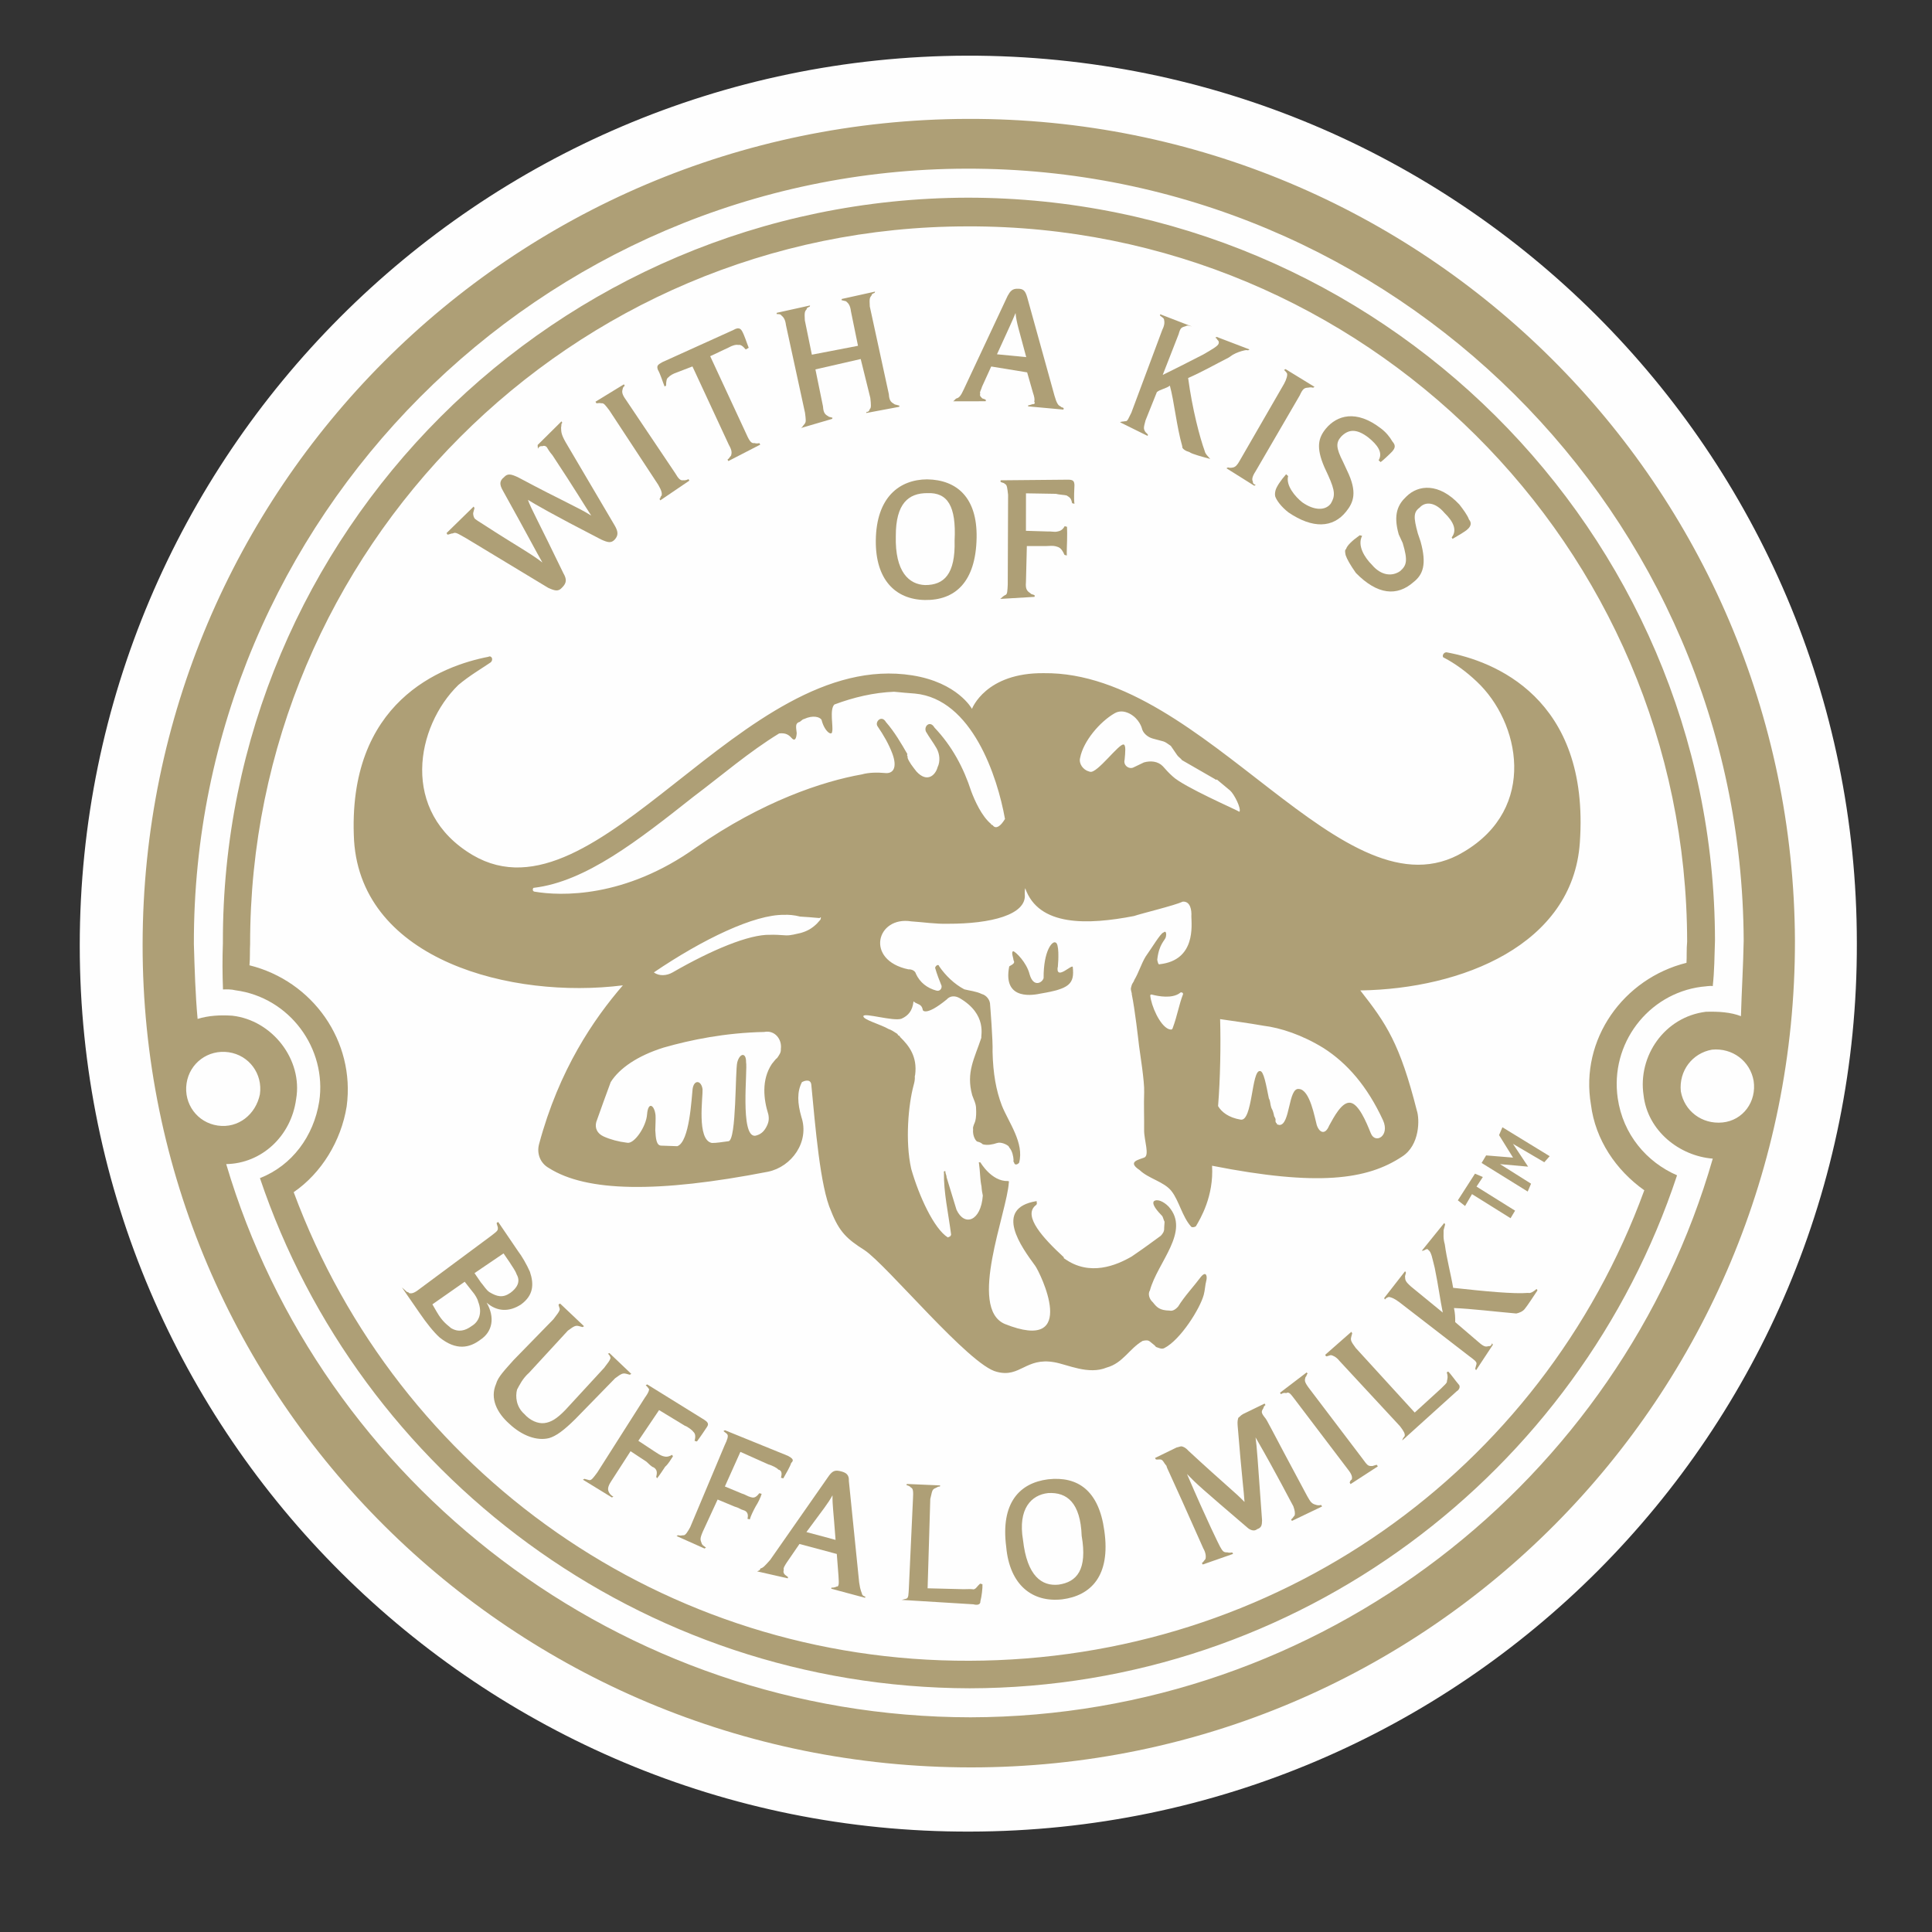 <?xml version="1.0" encoding="utf-8"?>
<!-- Generator: Adobe Illustrator 22.0.1, SVG Export Plug-In . SVG Version: 6.00 Build 0)  -->
<svg version="1.1" id="Layer_1" xmlns="http://www.w3.org/2000/svg" xmlns:xlink="http://www.w3.org/1999/xlink" x="0px" y="0px"
	 viewBox="0 0 160 160" style="enable-background:new 0 0 160 160;" xml:space="preserve">
<rect x="0" y="0" width="160" height="160" fill="#333333" stroke="none"/>
<style type="text/css">
	.st0{fill:#FEFEFE;}
	.st1{fill:#AE9F76;}
</style>
<desc>Created with Sketch.</desc>
<g id="Bacio---Final-Design">
	<g id="homepage" transform="translate(-1123, -1001)">
		<g id="ABOUT" transform="translate(0, 900)">
			
				<g id="KOBM---Gold" transform="translate(1203.678, 179.114) rotate(15) translate(-1203.678, -179.114) translate(1129.678, 104.614)">
				<g id="Group-3_1_" transform="translate(0, 0.755)">
					<path id="Fill-1_1_" class="st0" d="M54.4,2.9C15.3,13.5-8,53.9,2.5,93.1s51.1,62.4,90.2,51.8c39.3-10.6,62.5-51,51.9-90.1
						C134.1,15.6,93.7-7.7,54.4,2.9"/>
				</g>
				<path id="Fill-4_1_" class="st1" d="M33.2,53.7c0.4,0.4,0.5,0.7,0.2,1.2c-0.2,0.4-0.5,0.4-1.1,0.3L24.7,53
					c-0.8-0.2-1-0.3-1.2-0.1c-0.1,0-0.3,0.2-0.4,0.2L23,53l1.6-2.7l0.1,0.1c0,0.1,0,0.3,0,0.4c0,0.1,0.1,0.3,0.2,0.4
					c0.1,0.1,0.5,0.2,0.8,0.3c3.4,1.1,4.4,1.3,5.6,1.8c-0.8-0.8-1.6-1.7-4.7-4.9c-0.4-0.4-0.5-0.7-0.2-1.1c0.2-0.4,0.5-0.4,1.1-0.3
					c4.3,1,5.4,1.1,6.7,1.5c-0.9-0.8-1.8-1.7-4.4-4c-0.3-0.2-0.5-0.4-0.6-0.5c-0.1-0.1-0.3-0.1-0.4,0c-0.2,0-0.3,0.2-0.3,0.3
					L28.4,44l1.4-2.4l0.1,0.1c-0.1,0.1,0,0.2,0,0.4c0.1,0.3,0.1,0.5,0.7,1.1l5.7,5.6c0.4,0.4,0.5,0.7,0.3,1.1s-0.5,0.4-1.1,0.3
					c-4.6-1-6-1.4-6.7-1.6C29.2,49.2,30.1,50.1,33.2,53.7"/>
				<path id="Fill-6_1_" class="st1" d="M39.4,45.8l-0.1-0.1c0.1-0.1,0-0.2,0.1-0.3c0-0.2-0.1-0.4-0.5-0.8l-5.5-4.9
					c-0.4-0.3-0.6-0.5-0.8-0.4c-0.2,0-0.3,0.1-0.4,0.1l-0.1-0.1l1.9-2l0.1,0.1C34,37.5,34,37.6,34,37.7c0,0.2,0,0.4,0.5,0.8l5.5,4.8
					c0.4,0.4,0.6,0.5,0.8,0.4c0.1,0,0.3-0.1,0.4-0.2l0.1,0.1L39.4,45.8z"/>
				<path id="Fill-8_1_" class="st1" d="M44,41.2l-0.1-0.1c0.1-0.1,0.1-0.2,0.2-0.4c0-0.2,0-0.4-0.4-0.8l-4.6-5.5L38,35.2
					c-0.3,0.2-0.5,0.4-0.6,0.6c-0.1,0.1-0.1,0.3,0,0.7l-0.1,0.1c-0.3-0.4-0.6-0.9-0.9-1.2c-0.2-0.3-0.1-0.4,0.2-0.7l5-4.1
					c0.3-0.3,0.5-0.3,0.7-0.1c0.3,0.3,0.6,0.8,0.9,1.2L43,31.9c-0.3-0.2-0.5-0.3-0.7-0.2c-0.2,0-0.5,0.2-0.7,0.4l-1.3,1.1l4.6,5.5
					c0.4,0.5,0.6,0.6,0.8,0.5c0.1,0,0.2,0,0.4-0.1l0.1,0.1L44,41.2z"/>
				<path id="Fill-10_1_" class="st1" d="M49.1,37L49.1,37c0.1-0.1,0.1-0.2,0.2-0.4c0.1-0.2,0-0.4-0.2-0.9l-3.4-6.6
					c-0.2-0.5-0.4-0.6-0.6-0.7c-0.1-0.1-0.3,0-0.4,0l0-0.1l2.5-1.3l0,0.1c-0.1,0.1-0.2,0.1-0.2,0.3c-0.1,0.2-0.1,0.3,0.1,0.9
					l1.3,2.6l3.5-1.7l-1.3-2.6c-0.2-0.5-0.4-0.6-0.6-0.7c-0.1,0-0.3,0-0.4,0l0-0.1l2.5-1.3l0,0.1c-0.1,0.1-0.2,0.1-0.2,0.3
					c-0.1,0.2-0.1,0.3,0.1,0.9l3.4,6.6c0.2,0.6,0.4,0.6,0.7,0.7c0.1,0,0.3,0,0.4,0l0,0.1L54,34.4l0-0.1c0.1,0,0.2-0.1,0.2-0.3
					c0.1-0.1,0-0.4-0.2-0.9l-1.6-2.9L49,32l1.4,2.8c0.2,0.6,0.4,0.6,0.7,0.7c0.1,0,0.2,0,0.3,0l0,0.1L49.1,37z"/>
				<path id="Fill-12_1_" class="st1" d="M65.6,26.5c-1.2-2.1-1.5-2.5-1.8-3.3c-0.1,0.8-0.2,1.3-0.6,3.7L65.6,26.5z M60.7,31.6
					L60.7,31.6c0.1-0.1,0.1-0.2,0.2-0.3c0.2-0.1,0.3-0.3,0.4-0.9l1.5-8.4c0.1-0.4,0.2-0.7,0.7-0.8c0.4-0.1,0.6,0,0.9,0.5l4.3,7.3
					c0.3,0.5,0.5,0.7,0.7,0.7c0.1,0.1,0.2,0,0.3,0.1l0,0.1l-2.9,0.5l0-0.1c0.1,0,0.3-0.2,0.4-0.2c0.1-0.1,0.1-0.1,0-0.2
					c0-0.2-0.1-0.4-0.3-0.7l-0.9-1.5l-3,0.3l-0.3,1.8c0,0.3-0.1,0.5,0,0.6c0,0.1,0,0.2,0.2,0.3c0.1,0.1,0.2,0,0.4,0.1l0,0.1
					L60.7,31.6z"/>
				<path id="Fill-14_1_" class="st1" d="M74.5,29.7L74.5,29.7c0.1-0.1,0.2-0.1,0.4-0.2c0.2,0,0.2-0.4,0.3-0.8l0.7-7.3
					c0.1-0.5,0-0.7-0.1-0.9c-0.1-0.1-0.2-0.1-0.4-0.2l0-0.1l2.8,0.3L78,20.5c-0.1,0-0.2,0-0.3,0.1c-0.3,0.2-0.4,0.2-0.4,0.8L76.9,25
					c0.8-0.7,1.7-1.5,2.8-2.5c0.6-0.6,1-1,1-1.2c0-0.1,0-0.2-0.2-0.3c-0.1-0.1-0.1-0.1-0.2-0.1l0.1-0.1l2.9,0.3l-0.1,0.1
					c-0.2,0-0.3,0.1-0.5,0.2c-0.3,0.2-0.5,0.3-0.9,0.8c-1,0.9-1.8,1.7-2.8,2.5c1,2.4,2.2,4.5,2.9,5.5c0.1,0.2,0.3,0.3,0.6,0.5l0,0
					c-0.6,0-1.6,0-1.8-0.1c-0.3,0-0.7-0.1-0.7-0.3c-0.9-1.5-1.6-3.4-2.3-4.6c-0.2,0.3-0.7,0.5-0.9,0.8L76.5,29c0,0.6,0,0.7,0.2,0.9
					c0.1,0.1,0.2,0.1,0.3,0.2l0,0.1L74.5,29.7z"/>
				<path id="Fill-16_1_" class="st1" d="M84,31.1l0.1-0.1c0.1,0,0.2,0,0.4-0.1c0.2-0.1,0.3-0.3,0.4-0.7l1.9-7.1
					c0.1-0.4,0.1-0.8,0-0.9s-0.3-0.2-0.3-0.2l0.1-0.1l2.7,0.8l-0.1,0.1c-0.1,0-0.2,0-0.4,0.1c-0.3,0.1-0.4,0.2-0.5,0.8l-1.9,7
					c-0.2,0.6-0.1,0.8,0,0.9c0,0.1,0.1,0.2,0.3,0.2l-0.1,0.1L84,31.1z"/>
				<path id="Fill-18_1_" class="st1" d="M89.1,30.4c0,0.8,1,1.5,1.7,1.8c1.1,0.4,2,0.2,2.3-0.5c0.2-0.7,0.1-1.1-0.8-2.2l-0.5-0.6
					c-1.1-1.4-1.1-2.2-0.7-3.1c0.6-1.3,2-2.2,4.4-1.2c0.5,0.2,0.9,0.5,1.2,0.8c0.3,0.2,0.4,0.4,0.2,0.8c-0.1,0.2-0.6,1-0.7,1.1
					L96,27.2c0.2-0.7-0.4-1.2-1.3-1.6c-1.2-0.5-1.8-0.2-2.2,0.5c-0.3,0.6-0.2,1,0.7,2l0.5,0.6c1.3,1.5,1.2,2.4,0.8,3.3
					c-0.7,1.6-2.3,2.1-4.6,1.3c-0.7-0.3-1.2-0.7-1.4-1c-0.1-0.2-0.1-0.4-0.1-0.5c0-0.3,0.2-0.9,0.5-1.5L89.1,30.4z"/>
				<path id="Fill-20_1_" class="st1" d="M96.3,33.6c-0.2,0.9,0.7,1.7,1.4,2.1c1,0.7,1.9,0.5,2.4-0.1c0.4-0.6,0.4-1-0.4-2.3
					l-0.5-0.6c-0.9-1.5-0.7-2.4-0.2-3.2c0.7-1.2,2.3-1.8,4.4-0.5c0.4,0.3,0.9,0.7,1.1,1c0.3,0.2,0.3,0.5,0.1,0.8
					c-0.1,0.2-0.7,0.8-1,1.1l-0.1-0.1c0.3-0.7-0.2-1.3-1.1-1.8c-1-0.7-1.8-0.5-2.1,0.1c-0.4,0.5-0.3,0.9,0.4,2.1l0.4,0.6
					c1,1.7,0.9,2.6,0.3,3.4c-1,1.5-2.6,1.8-4.8,0.5c-0.6-0.5-1-0.9-1.2-1.2c-0.1-0.2-0.2-0.4-0.1-0.5c0-0.3,0.3-0.8,0.8-1.4
					L96.3,33.6z"/>
				<path id="Fill-22_1_" class="st1" d="M41.8,112.2c0.3,0.2,0.6,0.5,0.9,0.6c0.7,0.2,1.2,0.2,1.7-0.4c0.4-0.5,0.6-1.1,0.1-1.6
					c-0.2-0.3-0.6-0.6-0.8-0.8l-0.7-0.6l-1.9,2.2L41.8,112.2z M38.9,115.5c0.7,0.7,1.1,0.8,1.5,1c0.7,0.2,1.2-0.1,1.6-0.6
					c0.5-0.5,0.6-1.3,0-2.1c-0.1-0.2-0.4-0.5-0.7-0.7l-0.8-0.6l-2.1,2.5L38.9,115.5z M36,114.5c0.1,0.1,0.2,0,0.3,0.1
					c0.2,0,0.4-0.1,0.7-0.5l4.6-5.8c0.3-0.4,0.5-0.6,0.4-0.8c0-0.1-0.2-0.3-0.2-0.4l0.1-0.1l2.2,1.9c0.4,0.3,1,0.9,1.4,1.4
					c0.6,0.9,0.8,1.8,0,2.8c-0.8,0.9-1.8,1.1-2.8,0.6c1,1,1.1,2.2,0.3,3.1c-0.7,0.9-1.7,1.4-3.3,0.7c-0.6-0.3-1.4-0.9-2.1-1.5
					l-2-1.7L36,114.5z"/>
				<path id="Fill-24_1_" class="st1" d="M48.6,112.2l2.4,1.3l-0.1,0.1c-0.1,0-0.2,0-0.3,0c-0.3,0-0.4,0.1-0.8,0.6l-2.2,4.2
					c-0.4,0.6-0.5,1.2-0.6,1.6c0,0.6,0.3,1.4,1.1,1.8c0.6,0.4,1.3,0.5,1.8,0.3c0.5-0.2,0.9-0.6,1.4-1.5l2.2-4.2
					c0.2-0.5,0.3-0.7,0.3-0.9c0-0.1-0.2-0.3-0.3-0.3l0.1-0.1l2.2,1.2l-0.1,0.1c-0.1,0-0.2,0-0.3,0c-0.3,0-0.4,0.1-0.8,0.6l-2.3,4.1
					c-0.7,1.2-1.2,1.8-1.7,2.1c-0.9,0.5-2.2,0.4-3.5-0.3c-1.2-0.6-2.1-1.6-1.9-2.9c0-0.6,0.4-1.3,0.9-2.3l2.3-4.1
					c0.2-0.5,0.3-0.7,0.3-0.9c0-0.1-0.2-0.3-0.2-0.4L48.6,112.2z"/>
				<path id="Fill-26_1_" class="st1" d="M54.2,125.8l0.1-0.1c0.1,0,0.2,0,0.4,0c0.2,0,0.3-0.3,0.5-0.8l2.2-7
					c0.2-0.5,0.2-0.8,0.1-0.8c-0.1-0.1-0.3-0.2-0.3-0.2l0.1-0.1l5.3,1.6c0.3,0.1,0.5,0.2,0.4,0.5s-0.3,0.9-0.5,1.4l-0.2,0
					c0-0.4-0.1-0.6-0.3-0.7c-0.1-0.1-0.6-0.3-0.8-0.3l-2.4-0.7l-1,2.9l1.5,0.5c0.3,0.1,0.6,0.2,0.8,0.2c0.2,0,0.4,0,0.7-0.3l0.1,0.1
					c-0.1,0.3-0.2,0.7-0.4,1c-0.1,0.3-0.3,0.9-0.4,1.1l-0.1-0.1c0-0.4-0.1-0.6-0.4-0.7c-0.2,0-0.5-0.2-0.7-0.3l-1.5-0.5l-0.9,2.8
					c-0.2,0.6-0.1,0.8,0.1,1c0.1,0.1,0.3,0.2,0.4,0.2l-0.1,0.1L54.2,125.8z"/>
				<path id="Fill-28_1_" class="st1" d="M62.9,128.3l0.1-0.1c0.1,0,0.2,0,0.4-0.1c0.2,0,0.3-0.4,0.4-0.8l1-7.3
					c0.1-0.5,0.1-0.8,0-0.9c-0.1-0.1-0.2-0.1-0.4-0.2l0.1-0.1l5.6,0.7c0.4,0.1,0.6,0.2,0.4,0.5c0,0.3-0.2,1-0.3,1.4l-0.2,0
					c0-0.4-0.1-0.6-0.4-0.6c-0.1-0.1-0.6-0.2-0.9-0.2l-2.5-0.4l-0.5,3.1l1.5,0.2c0.3,0,0.5,0.1,0.8,0.1c0.2,0,0.4,0,0.6-0.5l0.2,0
					c0,0.3-0.1,0.8-0.2,1.1c-0.1,0.4-0.2,0.9-0.2,1.2l-0.2,0c0-0.4-0.2-0.6-0.5-0.6s-0.4-0.1-0.8-0.1l-1.5-0.2l-0.5,2.9
					c-0.1,0.7,0,0.7,0.2,1c0.1,0.1,0.2,0.1,0.4,0.2l-0.1,0.1L62.9,128.3z"/>
				<path id="Fill-30_1_" class="st1" d="M75.7,125.2c-0.8-2.3-1-2.7-1.2-3.5c-0.2,0.8-0.4,1.2-1.3,3.5L75.7,125.2z M70.1,129.4
					L70.1,129.4c0.1-0.1,0.2-0.1,0.2-0.3c0.2-0.1,0.3-0.3,0.6-0.9l2.9-8c0.2-0.5,0.4-0.6,0.9-0.6c0.4,0,0.7,0.1,0.8,0.6l3,7.9
					c0.3,0.7,0.4,0.7,0.5,0.9c0.1,0.1,0.2,0.1,0.3,0.1l0,0.1l-2.9,0l0-0.1c0.1,0,0.3-0.1,0.4-0.2c0.1,0,0.1-0.1,0.1-0.2
					c0-0.1-0.1-0.4-0.2-0.7l-0.6-1.7l-3.2,0l-0.6,1.7c-0.1,0.3-0.2,0.6-0.1,0.7c0,0.1,0,0.2,0.1,0.3c0.1,0.1,0.2,0.1,0.4,0.2l0,0.1
					L70.1,129.4z"/>
				<path id="Fill-32_1_" class="st1" d="M82.2,128.6c0.1,0,0.2-0.1,0.4-0.2c0.2-0.1,0.1-0.4,0-0.9l-1.6-7.3
					c-0.1-0.5-0.2-0.8-0.4-0.8c-0.1-0.1-0.3-0.1-0.4-0.1l0-0.1l2.7-0.6l0,0.1c-0.1,0-0.2,0.1-0.3,0.2c-0.3,0.2-0.2,0.4-0.2,1
					l1.7,7.2l2.9-0.7c0.3-0.1,0.7-0.2,0.8-0.2c0.2-0.1,0.2-0.3,0.4-0.6l0.2,0c0.1,0.3,0.2,1,0.2,1.4c0.1,0.3-0.2,0.4-0.5,0.4
					L82.2,128.6L82.2,128.6z"/>
				<path id="Fill-34_1_" class="st1" d="M91.7,116.9c-1.3,0.5-2.1,1.9-1,4.3c1.1,2.8,2.5,3.3,3.8,2.8c1.4-0.6,2-1.8,0.8-4.4
					C94.5,117,93.2,116.4,91.7,116.9 M95.1,125.1c-2.3,0.9-4.5,0-5.6-3c-1.4-3.4-0.3-5.4,1.9-6.3c2.3-0.9,4.3-0.2,5.6,2.9
					C98.5,122.2,97.3,124.2,95.1,125.1"/>
				<path id="Fill-36_1_" class="st1" d="M105.6,119.3l-0.1-0.1c0.1-0.1,0.1-0.2,0.2-0.4c0-0.2-0.1-0.5-0.4-0.8
					c-4.6-5.7-4.7-5.7-4.7-5.8c-0.3-0.2-0.4-0.4-0.6-0.4c-0.1,0-0.3,0.1-0.4,0.1l-0.1-0.1l1.5-1.3c0.2-0.1,0.3-0.2,0.4-0.2
					s0.3,0,0.6,0.2c3.8,2,4.6,2.3,5.6,2.9c-0.3-0.9-0.7-1.8-2.2-6c-0.1-0.3-0.1-0.4-0.1-0.6c0.1-0.1,0.1-0.2,0.3-0.4l1.5-1.3
					l0.1,0.1c-0.1,0.1-0.1,0.2-0.1,0.3c-0.1,0.3-0.1,0.4,0.3,0.7c0.3,0.2,0.3,0.3,5.1,5.4c0.4,0.4,0.5,0.5,0.9,0.5
					c0.1,0,0.2,0,0.4-0.1l0.1,0.1l-2.1,1.8l-0.1-0.1c0.1-0.1,0.1-0.2,0.2-0.4c0-0.2-0.1-0.4-0.3-0.7c-0.3-0.3-2-2.2-4.5-4.7
					c0.3,0.7,0.6,1.6,2.3,6.5c0.1,0.4,0.1,0.6-0.2,0.8c-0.2,0.3-0.6,0.2-0.8,0.1c-4.6-2.2-5-2.4-6-3c2.6,3.3,4.1,5,4.2,5.1
					c0.3,0.3,0.4,0.4,0.7,0.3c0.1,0,0.2,0,0.4-0.1l0.1,0.1L105.6,119.3z"/>
				<path id="Fill-38_1_" class="st1" d="M115.7,109.7l-0.1-0.1c0-0.1,0-0.2,0.1-0.3c0-0.2-0.1-0.4-0.5-0.7l-5.8-4.5
					c-0.4-0.3-0.6-0.5-0.8-0.3c-0.2,0-0.3,0.1-0.4,0.2l-0.1-0.1l1.7-2.2l0.1,0.1c-0.1,0.1,0,0.2-0.1,0.3c0,0.3,0,0.4,0.5,0.8
					l5.8,4.5c0.5,0.4,0.6,0.5,0.9,0.4c0.1,0,0.3-0.2,0.4-0.2l0.1,0.1L115.7,109.7z"/>
				<path id="Fill-40_1_" class="st1" d="M118.9,105.1c0-0.1,0-0.2,0.1-0.4c0-0.2-0.2-0.4-0.6-0.7l-6.2-3.9
					c-0.4-0.3-0.7-0.3-0.8-0.3c-0.1,0-0.3,0.2-0.4,0.2l-0.1-0.1l1.6-2.4l0.1,0.1c0,0.1,0,0.2,0,0.3c0,0.3,0.1,0.4,0.6,0.8l6.1,3.9
					l1.6-2.5c0.1-0.2,0.4-0.6,0.3-0.7c0-0.2,0-0.4-0.2-0.7l0.1-0.1c0.2,0.1,0.8,0.6,1.1,0.8c0.2,0.1,0.2,0.4,0,0.6L118.9,105.1
					L118.9,105.1z"/>
				<path id="Fill-42_1_" class="st1" d="M123.3,97.9l-0.1-0.1c0-0.1,0-0.2,0-0.4c0-0.2-0.3-0.3-0.8-0.5l-6.7-2.8
					c-0.5-0.2-0.7-0.2-0.9-0.2c-0.1,0-0.3,0.2-0.3,0.3l-0.1-0.1l1.1-2.6l0.1,0.1c0,0.1,0,0.2,0,0.3c0.1,0.3,0.1,0.4,0.7,0.7l3.1,1.4
					c-0.5-1-0.9-2-1.6-3.4c-0.4-0.7-0.6-1.2-0.9-1.3c-0.1-0.1-0.2,0-0.3,0.1c-0.1,0.1-0.2,0.1-0.2,0.1l0,0l1.2-2.7l0.1,0.1
					c0,0.2,0,0.3,0,0.5c0.1,0.3,0.1,0.6,0.4,1.1c0.5,1.2,1.1,2.2,1.6,3.3c2.6-0.4,5-0.8,6.1-1.2c0.2,0,0.4-0.2,0.6-0.5l0.1,0.1
					c-0.2,0.6-0.5,1.5-0.6,1.7c-0.1,0.3-0.4,0.5-0.6,0.6c-1.7,0.3-3.8,0.6-5.1,0.9c0.2,0.4,0.3,0.7,0.4,1.1l2.3,1.1
					c0.6,0.3,0.7,0.2,0.9,0.1c0.1,0,0.2-0.1,0.2-0.3l0.1,0.1L123.3,97.9z"/>
				<path id="Fill-44_1_" class="st1" d="M60.6,39.5c-1.5,0.4-2.3,1.5-1.6,4.1c0.7,2.9,2.1,3.6,3.4,3.3c1.5-0.4,2.2-1.5,1.4-4.2
					C63.2,39.9,62.2,39,60.6,39.5 M62.7,48.1c-2.4,0.6-4.4-0.6-5.2-3.7c-0.9-3.5,0.6-5.4,2.8-6c2.4-0.6,4.4,0.4,5.2,3.6
					C66.4,45.6,65.1,47.5,62.7,48.1"/>
				<path id="Fill-46_1_" class="st1" d="M68.7,46.4L68.7,46.4c0.1-0.1,0.1-0.2,0.3-0.4c0.2-0.1,0.1-0.4,0-0.9l-1.9-7.2
					c-0.2-0.5-0.3-0.8-0.5-0.8c-0.1-0.1-0.3,0-0.4-0.1l0-0.1l5.4-1.5c0.4-0.1,0.5,0,0.6,0.3c0.1,0.4,0.2,1,0.4,1.5l-0.2,0
					c-0.2-0.4-0.3-0.4-0.6-0.5c-0.2,0-0.6,0.1-0.9,0.1l-2.4,0.6l0.8,3L71,40c0.3-0.1,0.6-0.1,0.8-0.2c0.2-0.1,0.4-0.2,0.5-0.6l0.2,0
					c0.1,0.3,0.2,0.7,0.3,1.1s0.2,0.9,0.3,1.2l-0.2,0C72.5,41,72.3,41,72,41c-0.2,0-0.5,0.1-0.8,0.2l-1.5,0.4l0.7,2.9
					c0.1,0.6,0.3,0.7,0.6,0.8c0.1,0.1,0.3,0,0.4,0.1l0,0.1L68.7,46.4z"/>
				<polygon id="Fill-48_1_" class="st1" points="119.4,83.2 123,84.3 122.8,85 119.2,83.9 118.9,85 118.2,84.7 119,82.2 
					119.7,82.3 				"/>
				<polygon id="Fill-50_1_" class="st1" points="124.3,79.8 121.4,79 123.1,80.5 123.1,80.5 120.8,80.9 123.7,81.8 123.6,82.5 
					119.3,81.2 119.5,80.5 121.7,80.1 120.1,78.6 120.2,77.9 124.6,79.2 				"/>
				<path id="Fill-52_1_" class="st1" d="M137.7,72.8c-1.6,0.6-3.3-0.1-4-1.6c-0.6-1.6,0.1-3.3,1.6-4c1.6-0.6,3.3,0.1,4,1.6
					C140,70.4,139.3,72.2,137.7,72.8 M90.3,136.5c-28.1,7.5-57-4.8-71.4-28.3c2.8-0.8,4.6-3.6,4.2-6.7c-0.3-3.3-3.6-5.8-6.9-5.3
					c-1,0.2-1.9,0.5-2.7,1c-0.7-1.9-1.3-3.9-1.9-5.9C2.4,57.3,22.7,21.9,56.8,12.7s69.4,11,78.7,45.1c0.5,2,0.9,4,1.4,6.1
					c-0.9-0.1-1.9,0.1-2.9,0.4c-3.2,1.3-4.5,5-3.2,8c1.1,2.8,4.2,4.1,6.9,3.6C137.2,103.6,118.4,128.9,90.3,136.5 M17.4,105.3
					c-1.7,0.2-3.2-1-3.4-2.7c-0.2-1.7,1-3.2,2.7-3.4c1.7-0.2,3.2,1,3.4,2.7C20.2,103.6,19.1,105.1,17.4,105.3 M55.8,8.7
					C19.3,18.6-2.2,56,7.5,92.4s47.3,57.9,83.9,48.1s58-47.4,48.2-83.8C129.7,20.4,92.3-1.2,55.8,8.7"/>
				<path id="Fill-54_1_" class="st1" d="M77.5,75c0-0.1-0.4-0.6-0.2-0.7c0.2,0,1.3,0.6,1.8,1.5c0.6,1,1.2,0.4,1.2,0
					c-0.6-2.2-0.1-3.2,0.2-3.1c0.3,0,0.6,1.3,0.7,1.9l0,0.1c0.2,1,1.1-0.7,1.2-0.4c0.5,1.3,0.2,1.8-2,2.8c-0.4,0.2-2.9,1.5-3.1-1.5
					C77.6,75.3,77.7,75.2,77.5,75"/>
				<path id="Fill-56_1_" class="st1" d="M110.5,79.9c0.9,1.1-0.1,2.1-0.7,1.3c-0.6-0.8-1.6-2.1-2.3-2c-0.7,0.1-1,1.5-1.2,2.3
					c-0.1,0.8-0.6,0.8-1,0.2c-0.3-0.5-1.3-2.7-2.2-2.5c-0.9,0.1,0.1,3.1-0.8,3.3c-0.1,0-0.2,0-0.2,0s0-0.1-0.1-0.1
					c0,0-0.1-0.1-0.1-0.2s-0.1-0.2-0.2-0.3c-0.1-0.2-0.2-0.4-0.4-0.6c-0.2-0.3-0.2-0.5-0.4-0.7c-0.5-1-1-2.1-1.3-2
					c-0.7,0.1,0.5,4.2-0.5,4.3c-1,0.1-1.7-0.2-2.1-0.6c-0.4-2.2-1.1-5-1.7-7c0.9-0.1,2.4-0.3,3.6-0.4c1.4-0.2,3.3-0.1,5.3,0.5
					C106.4,76.1,108.5,77.5,110.5,79.9 M86.3,56.9L86.3,56.9c-0.4-0.2-0.7-0.4-1-0.6c-0.5-0.3-1.1-0.2-1.6,0.1L83,57
					c-0.3,0.3-0.9,0.1-0.9-0.4c-0.1-0.6-0.2-1.2-0.4-1.2c-0.4,0-1.5,2.9-2.1,2.9l0,0c-0.1,0-0.1,0-0.1,0c-0.5,0-1-0.4-1-0.9
					c-0.1-1.4,0.8-3.3,1.8-4.3c0.3-0.3,0.7-0.4,1.2-0.3c0.9,0.2,1.3,0.9,1.3,0.9c0.2,0.4,0.7,0.6,1.1,0.6l0.9,0
					c0.2,0,0.4,0.1,0.7,0.2l0.7,0.6c0.1,0.1,0.4,0.2,0.5,0.3l3,0.8c0.1,0,0.1,0.1,0.2,0l1.3,0.6c0.4,0.2,1.3,1.2,1.2,1.5
					C92.1,58.2,87.4,57.5,86.3,56.9 M89.3,74.8c0.6,0,1.7-0.1,2.2-0.7c0.1-0.2,0.3-0.1,0.3,0c-0.1,0.9,0,1.9-0.1,2.9
					c0,0.2-0.1,0.2-0.3,0.2c-0.8-0.1-1.9-1.5-2.2-2.3C89.2,74.8,89.3,74.8,89.3,74.8 M73,64.7c-0.1-0.1-0.2,0-0.2-0.1
					c-0.9-0.4-1.8-1.5-2.3-2.2c-1.1-1.7-2.5-3.2-4.3-4.3c-0.5-0.5-0.9,0.1-0.6,0.5c0.4,0.4,0.8,0.7,1.2,1.1c0.4,0.4,0.6,1,0.5,1.5
					c0,0.7-0.5,1.5-1.6,0.8l0,0c-0.4-0.3-0.8-0.6-1-0.9c0-0.1-0.1-0.2-0.1-0.2c0-0.1,0-0.1,0-0.1c-0.7-0.7-1.5-1.5-2.4-2.1
					c-0.5-0.5-0.9,0.2-0.6,0.5c0.7,0.6,1.3,1.2,1.8,1.9c0.7,1,0.5,1.6-0.2,1.7l0,0c-0.6,0.1-1.3,0.3-1.8,0.6
					c-3,1.4-7.4,4.3-11.7,9.4c-4.6,5.6-9.8,6.8-12,7c-0.2,0-0.2-0.3-0.1-0.3c4-1.6,7.3-6,10.8-10.7c1.8-2.3,3.5-4.8,5.5-6.9
					c0.5-0.2,0.8-0.1,1.1,0.1c0.3,0.2,0.4,0,0.3-0.5c-0.2-0.5-0.3-0.7-0.1-0.9c0.2-0.1,0.2-0.3,0.4-0.4c0.6-0.5,1.2-0.5,1.4-0.3
					c0.5,0.9,1.2,1.1,1.1,0.7c0-0.4-0.7-1.7-0.4-2.2c1.4-1,2.9-1.8,4.5-2.3c0.6-0.1,1.2-0.2,1.7-0.3c4.7-0.8,8.4,4.9,9.9,8.1
					C73.6,64.6,73.3,64.9,73,64.7 M61.2,75.9L61,76.3c-0.3,0.5-0.6,0.8-1.1,1.1c-0.4,0.2-0.7,0.4-1.1,0.5c-0.5,0.1-1,0.2-1.3,0.3
					c-1.7,0.4-4.4,2.5-7,5.1c-0.4,0.4-1,0.6-1.5,0.4c3.2-3.7,6.8-6.8,9.2-7.4c0.3-0.1,0.8-0.2,1.3-0.2c0.5-0.1,1-0.2,1.6-0.3
					C61.2,75.6,61.2,75.8,61.2,75.9 M60.8,87.1c0.1,0.3,0,0.5-0.1,0.8c-0.1,0.1-0.2,0.4-0.3,0.6c-0.5,1.5,0.1,3,0.8,4.1
					c0.2,0.4,0.2,0.7,0.1,1.1s-0.3,0.7-0.7,0.9c-1.2,0.4-2-5.1-2.3-5.7c-0.2-0.8-0.7-0.6-0.7,0.2c0,0.7,1.6,6.2,1,6.5
					c-0.5,0.2-0.9,0.4-1.3,0.5c-1.3,0.1-1.7-3.5-1.9-4.1c-0.3-0.7-0.9-0.6-0.8,0.2c0.1,0.7,0.9,4.3,0,4.9c-0.4,0.1-0.9,0.2-1.3,0.3
					c-0.4,0.1-0.6-0.5-0.8-1.1c-0.1-0.4-0.2-0.9-0.3-1.2c-0.3-0.8-0.9-1-0.7,0.1c0.2,1-0.4,2.7-1,2.7c-0.7,0.1-1.4,0.1-2,0
					c-0.6-0.1-0.9-0.5-0.9-1c0.1-1.3,0.2-2.4,0.3-3.5c0.4-1.3,1.6-2.7,3.5-3.9c2-1.2,4.6-2.5,7.7-3.4C59.9,85.7,60.7,86.3,60.8,87.1
					 M105.6,41.1c-0.3,0-0.4,0.5-0.1,0.5c0.9,0.2,2,0.6,3.1,1.2c4.3,2.3,7.6,8.8,2.6,13.9c-8,8.3-24.5-8.9-37.4-5.3l0,0
					c-4.7,1.2-5,4.4-5,4.4s-1.7-1.8-5.5-1.4c-14.2,1.5-19.7,27-31.3,23.8c-6.8-1.9-7.3-9.1-4.8-13.3c0.7-1,1.5-1.8,2.1-2.5
					c0.2-0.3-0.1-0.6-0.3-0.4c-3.5,1.7-10.4,6.6-6.8,17.6c3.2,9.4,16,9.3,24.6,5.8c-1.6,3.3-3.3,8.1-3.3,14.5c0,0.8,0.5,1.5,1.3,1.7
					c3.5,1.1,9.2-0.3,17.6-4.4c1.8-0.9,2.7-3.3,1.5-5.1c-0.6-1-0.9-1.9-0.7-2.8c0.1-0.1,0.6-0.5,0.8,0c1.2,3.2,2.9,8,4.3,9.7
					c1.1,1.5,1.9,1.9,3.5,2.4c2.1,0.7,10.9,7,13.2,6.9c2,0,2-1.8,4.4-2c1.1-0.1,3,0.3,4.3-0.7c1.2-0.7,1.4-2,2.3-2.9
					c0.2-0.1,0.4-0.2,0.6-0.1s0.5,0.2,0.6,0.3c0.2,0,0.5,0.1,0.7-0.1c1.1-1,2-3.9,2-5.1c0-0.4-0.1-0.8-0.1-1.2
					c0-0.3-0.2-0.8-0.5-0.2c-0.4,1-0.9,1.9-1.2,2.9c-0.1,0.2-0.3,0.5-0.6,0.5c-0.8,0.2-1.1,0-1.5-0.3c-0.4-0.2-0.6-0.6-0.5-0.9
					c0-2.4,2-5.6-0.3-7.1c-0.5-0.3-1.1-0.4-1.3-0.1c-0.1,0.3,0.5,0.7,1,1c0.1,0.1,0.2,0.3,0.3,0.4l0.1,0.5c0.1,0.3,0,0.5-0.1,0.7
					c-0.4,0.5-1.2,1.5-1.9,2.3c-1,1-2.9,2.5-5.3,1.6c0,0-0.1,0-0.1-0.1l0,0c-2.1-1.1-4.1-2.4-3.4-3.5c0,0,0.1-0.1,0.1-0.2
					c0,0-0.1-0.3-0.1-0.2c-3.3,1.5-0.2,4,1.3,5.2c0.5,0.4,5.5,6.1-1.2,5.3c-3.3-0.5-2.2-9-2.7-11.4c0-0.1,0-0.1-0.1-0.1
					c-1.3,0.4-2.6-0.9-2.6-0.9s-0.2,0-0.1,0.1c0.3,0.7,0.4,1.2,0.7,1.8c0.1,0.3,0.2,0.5,0.3,0.7c0.4,2.1-0.8,2.9-1.8,1.7
					c-0.3-0.5-0.7-1.1-1-1.6c-0.2-0.3-0.3-0.5-0.5-0.8c0-0.1-0.2-0.3-0.2-0.4c0-0.1-0.2,0-0.1,0.1c0.4,1.6,1.2,3.1,1.9,4.8
					c0,0.2-0.1,0.2-0.2,0.3c-1.3-0.4-3.2-2.7-4.4-4.7c-1.1-2.1-1.6-5.1-1.6-6.7l0,0c0-0.3,0-0.5-0.1-0.8l0-0.1
					c-0.2-1.5-1.1-2.2-2-2.7l0,0c-0.1-0.1-0.1-0.1-0.2-0.1c0,0,0,0-0.1-0.1l0,0c-0.3-0.1-0.6-0.2-0.8-0.2c-0.7-0.2-2.3-0.2-2.3-0.5
					s2.5-0.2,3.1-0.6c0.5-0.4,0.7-0.9,0.6-1.6c0,0,0-0.1,0.1,0c0.3,0.1,0.6,0,0.8,0.4c0,0.1,0.4,0.5,1.7-1.3c0.2-0.4,0.6-0.5,1-0.4
					c2.6,0.7,2.5,2.6,2.6,2.7c-0.1,1.8-0.5,3.1,0.5,4.8c0.2,0.3,0.5,0.6,0.6,1l0,0c0.1,0.3,0.2,0.7,0.2,1c0,0.2-0.1,0.5,0,0.7
					c0.1,0.6,0.5,0.9,0.6,0.9c0.2,0,0.3,0,0.5,0.1c0.4,0,0.8-0.2,1.1-0.4c0.3-0.2,0.8-0.1,1,0c0,0,0,0,0.1,0.1
					c0.3,0.2,0.5,0.6,0.6,0.9c0,0.1,0,0.1,0.1,0.2c0.1,0.2,0.3,0.1,0.4-0.1c0-1.7-1.7-3-2.6-4.2c-0.8-1.1-1.4-2.4-1.9-4.1
					c-0.2-0.9-1.2-3.7-1.2-3.7c-0.1-0.4-0.5-0.7-0.9-0.7c-0.5-0.1-1.1,0-1.5,0c-0.9-0.2-1.8-0.7-2.5-1.3c-0.1-0.2-0.3,0-0.3,0.2
					c0.3,0.5,0.6,0.9,0.9,1.3c0.1,0.2,0,0.5-0.3,0.5c-0.8,0-1.5-0.3-2-0.9c-0.1-0.2-0.4-0.3-0.7-0.2c-3.7,0.2-3.7-3.6-0.8-3.9
					c1-0.2,2-0.3,3-0.6c3.4-0.9,6.1-2.4,5.5-4c-0.1-0.3-0.1-0.5-0.1-0.6l0,0.1c1.9,2.8,5.8,1.6,9.3-0.1c0.6-0.4,3-1.7,3.6-2.2
					c0.6-0.2,0.9,0.5,1,1c0.2,0.7,1.3,3.4-1.5,4.5c-0.1,0.1-0.2-0.1-0.3-0.3c-0.2-1.3,0.2-1.7,0.2-2c0-0.2-0.1-0.6-0.3-0.3
					c-0.2,0.1-0.6,1.5-0.9,2.3c-0.2,0.7-0.2,1.4-0.4,2.1c0,0.2-0.1,0.3-0.1,0.5c0,0.1,0,0.2,0,0.2l0,0l0,0c0,0.2,0.2,0.4,0.2,0.5
					c0.6,1.2,1.5,3.5,1.7,4c0.2,0.5,1.2,2.7,1.4,3.6c0.2,0.9,0.6,2.2,0.8,3c0.2,0.8,1,1.9,0.6,2.2c-0.4,0.3-1.3,0.7-0.1,1.1
					c0.9,0.5,2.2,0.4,3,1c0.8,0.6,1.4,1.8,2.3,2.4c0.1,0.1,0.3,0,0.4-0.1c0.2-0.7,0.8-2.8,0-5.2c8.9-0.6,12.7-2.2,15-4.8
					c1.2-1.3,0.6-3.4,0.2-4c-2.8-5-4.3-6.3-7.1-8.4c8.1-2.3,16-8.2,14.4-16.5C118,41.6,109.4,40.8,105.6,41.1"/>
				<path id="Fill-58_1_" class="st1" d="M57.5,15C24.6,23.9,5,57.8,13.9,90.6c0.3,1.3,0.6,2.4,1,3.7c0.3-0.1,0.7-0.2,1-0.2
					c4.5-0.6,8.6,2.7,9.1,7.1c0.3,2.9-0.8,5.7-3.1,7.4c14.3,21.5,41.3,32.6,67.7,25.6c26.3-7.1,44.1-30.3,45.6-56.2
					c-2.7-0.4-5.2-2.1-6.4-4.9c-1.8-4.2,0.2-9,4.3-10.7c0.3-0.1,0.7-0.3,0.9-0.3c-0.2-1.3-0.5-2.4-0.8-3.7
					C124.4,25.7,90.4,6.2,57.5,15 M58.1,17.3c31.7-8.6,64.4,10.2,72.9,41.8c0.1,0.6,0.3,1.2,0.4,1.7c-4.7,2.6-6.9,8.4-4.6,13.4
					c1.1,2.7,3.4,4.7,6.1,5.7c-2.2,24.8-19.5,45.5-43.9,52.1c-24.3,6.6-49.7-2.7-64.1-23c1.8-2.1,2.7-5.1,2.4-8
					c-0.7-5.4-5.4-9.3-10.8-9.2c-0.1-0.6-0.3-1.2-0.4-1.7C7.6,58.5,26.4,25.8,58.1,17.3"/>
			</g>
		</g>
	</g>
</g>
</svg>
